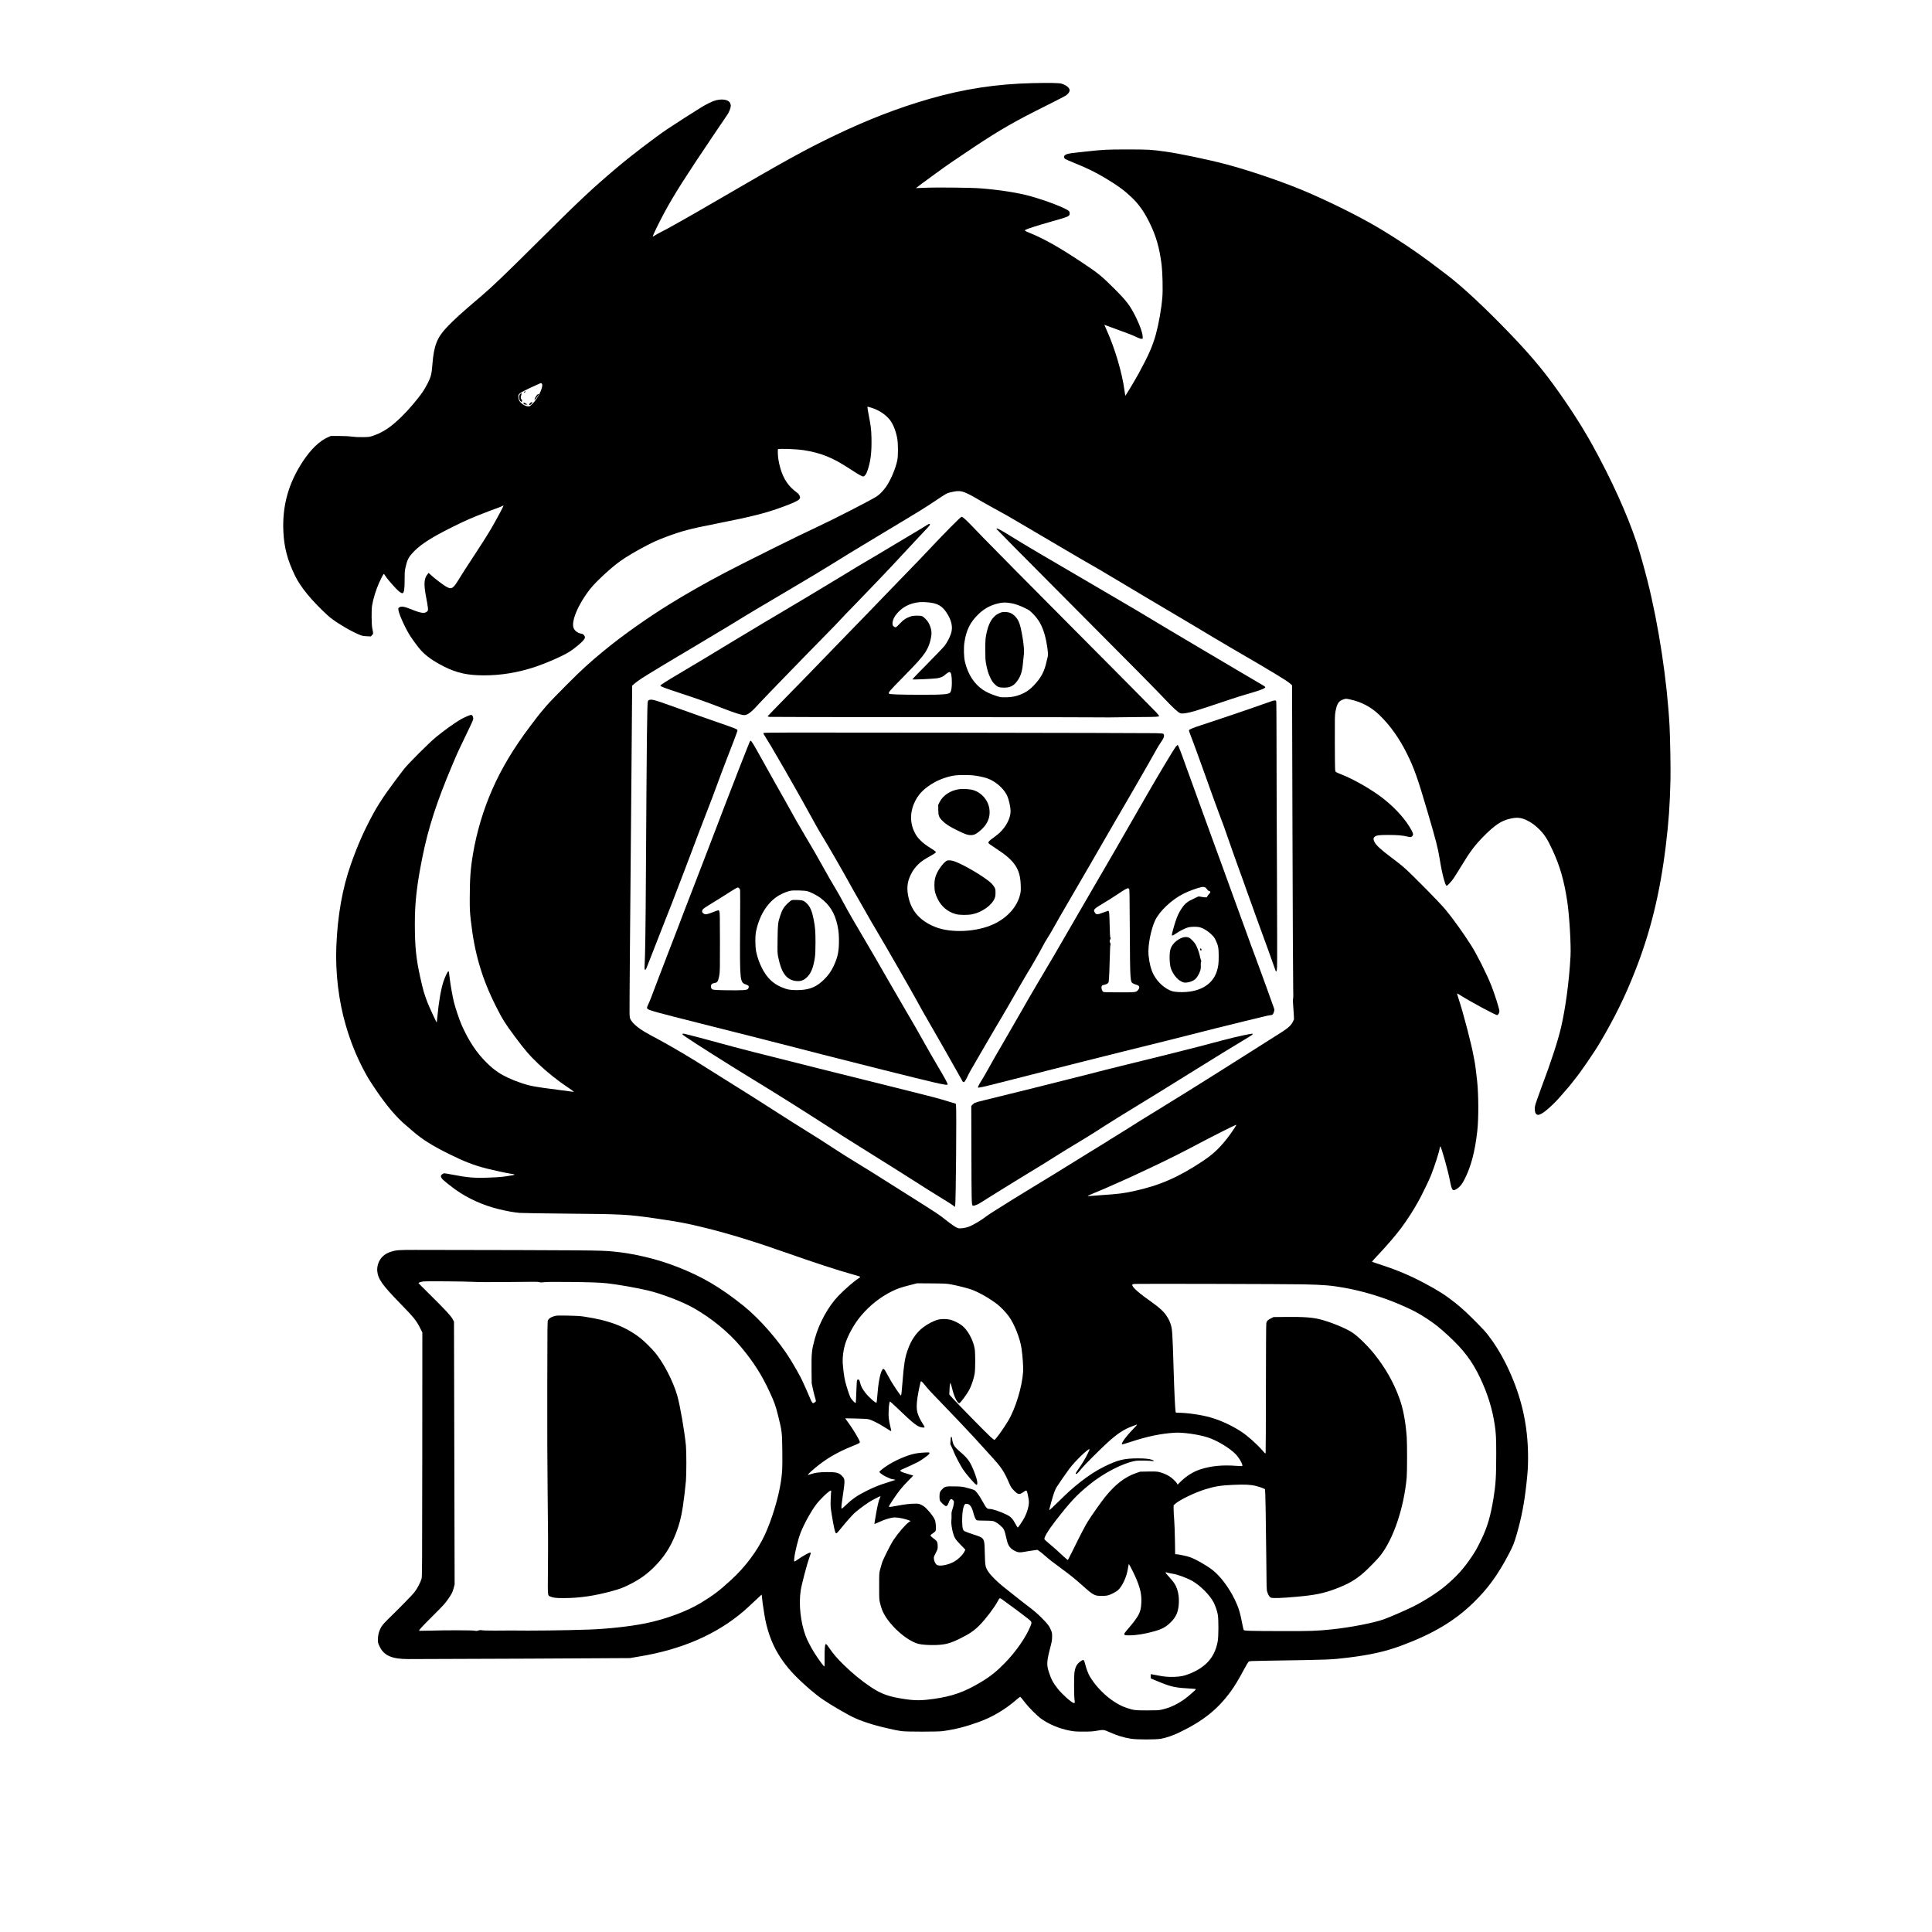 <?xml version="1.0" encoding="UTF-8" standalone="yes"?>
<svg version="1.0" xmlns="http://www.w3.org/2000/svg" width="4096pt" height="4096pt" viewBox="0 0 5462 5462" preserveAspectRatio="xMidYMid meet">
  <g transform="translate(0,5462) scale(0.1,-0.1)" fill="#000000" stroke="none">
    <path d="M29190 52270 c-1020 -24 -1942 -165 -2910 -444 -885 -255 -1716 -575
-2659 -1025 -831 -397 -1418 -721 -3306 -1821 -821 -479 -1469 -844 -1664
-939 -36 -17 -93 -50 -128 -72 -35 -23 -66 -40 -68 -37 -12 11 170 386 330
683 272 503 588 1000 1397 2200 190 283 357 529 371 547 56 75 107 205 107
273 0 17 -9 49 -19 71 -47 104 -251 132 -454 62 -79 -27 -229 -102 -343 -171
-168 -101 -758 -479 -968 -620 -346 -231 -1056 -774 -1456 -1114 -693 -588
-1026 -900 -2080 -1948 -1122 -1115 -1403 -1384 -1755 -1684 -549 -466 -748
-647 -961 -872 -268 -283 -358 -516 -399 -1032 -17 -210 -26 -269 -57 -367
-29 -92 -130 -287 -209 -405 -138 -205 -409 -524 -618 -727 -293 -285 -511
-430 -788 -525 -105 -36 -113 -37 -282 -41 -127 -3 -212 1 -320 14 -100 13
-216 18 -371 19 l-225 0 -77 -33 c-244 -105 -493 -345 -723 -697 -403 -615
-578 -1250 -544 -1975 20 -444 117 -810 329 -1245 160 -328 474 -710 924
-1123 145 -133 446 -327 722 -465 207 -104 255 -120 390 -125 l110 -4 33 38
c37 41 37 34 5 194 -22 110 -25 516 -6 635 32 197 109 446 202 656 50 113 114
234 129 244 5 3 22 -19 39 -47 33 -59 172 -225 307 -366 86 -91 144 -132 183
-132 44 0 63 124 61 398 -1 175 2 222 20 307 45 213 83 297 184 411 191 217
439 388 928 644 309 162 646 320 889 418 232 93 565 220 635 242 22 7 61 23
87 36 26 13 50 24 53 24 13 0 -198 -396 -353 -660 -109 -186 -309 -500 -537
-845 -127 -192 -271 -415 -319 -495 -136 -222 -177 -280 -220 -311 -55 -41
-94 -38 -185 12 -85 46 -325 228 -432 327 l-71 66 -29 -35 c-104 -122 -114
-287 -40 -664 23 -115 44 -244 48 -287 5 -72 5 -77 -19 -101 -71 -71 -171 -57
-469 64 -183 73 -260 85 -318 49 -33 -21 -34 -23 -28 -74 12 -114 207 -544
338 -741 88 -134 221 -313 294 -394 146 -164 360 -315 659 -466 361 -181 661
-247 1126 -248 495 0 973 80 1463 244 304 102 724 285 920 402 168 100 406
299 458 384 25 40 20 68 -16 112 -19 22 -38 32 -73 37 -89 13 -175 73 -211
148 -89 183 127 696 472 1126 167 208 587 595 842 777 178 126 454 290 745
441 197 103 320 157 545 242 448 168 667 226 1396 370 1055 208 1444 307 1939
492 256 95 386 156 430 199 27 28 31 38 27 66 -9 53 -44 100 -107 143 -32 22
-94 75 -138 118 -188 187 -306 444 -366 802 -16 98 -23 270 -11 289 14 24 509
7 716 -24 235 -35 458 -93 642 -166 226 -90 396 -183 729 -400 194 -127 288
-179 323 -179 32 0 78 56 105 126 102 273 137 546 127 969 -7 247 -15 313 -78
643 -22 117 -39 219 -37 227 2 11 29 6 120 -24 197 -65 352 -162 483 -303 105
-114 190 -307 237 -541 31 -151 33 -501 5 -642 -47 -231 -190 -568 -319 -749
-75 -107 -182 -218 -258 -267 -167 -109 -1240 -659 -1690 -867 -474 -218
-1981 -966 -2590 -1285 -530 -277 -1164 -637 -1590 -903 -661 -411 -1341 -894
-1855 -1318 -413 -340 -601 -512 -1045 -956 -274 -274 -505 -514 -580 -603
-69 -82 -147 -174 -173 -205 -27 -31 -153 -196 -282 -367 -470 -626 -804
-1183 -1067 -1780 -252 -571 -443 -1210 -547 -1830 -70 -413 -91 -711 -91
-1278 0 -298 3 -352 30 -595 104 -933 311 -1640 716 -2442 174 -347 260 -484
530 -846 281 -378 422 -541 672 -778 249 -235 543 -469 812 -648 80 -53 154
-106 165 -118 l20 -23 -25 7 c-14 3 -220 31 -459 61 -617 78 -754 103 -1006
188 -273 92 -499 198 -655 305 -127 87 -194 143 -324 270 -281 276 -510 622
-704 1062 -68 154 -180 488 -223 665 -38 158 -96 486 -115 655 -23 200 -23
200 -39 200 -20 0 -97 -164 -140 -295 -70 -213 -133 -581 -170 -989 -8 -87
-16 -160 -18 -162 -7 -7 -209 430 -262 565 -92 238 -129 366 -209 732 -114
518 -148 857 -148 1494 -1 598 55 1092 212 1875 168 838 405 1569 848 2616
153 362 178 415 399 872 188 388 195 406 191 453 -6 54 -30 89 -61 89 -28 0
-196 -73 -291 -127 -153 -86 -497 -333 -699 -501 -212 -176 -772 -736 -910
-909 -92 -117 -379 -502 -478 -643 -148 -210 -281 -421 -374 -590 -263 -480
-452 -904 -644 -1450 -242 -684 -378 -1455 -413 -2331 -29 -745 67 -1541 267
-2224 134 -456 280 -824 479 -1210 119 -231 164 -305 334 -560 323 -485 614
-830 902 -1070 52 -44 135 -115 184 -158 258 -226 543 -405 1021 -642 439
-217 697 -317 1060 -410 190 -48 563 -129 670 -145 163 -24 161 -32 -20 -60
-212 -34 -267 -39 -558 -51 -414 -19 -621 -2 -1055 82 -111 21 -215 39 -231
39 -32 0 -86 -40 -96 -70 -8 -24 18 -75 59 -113 52 -49 266 -218 351 -278 368
-259 775 -442 1229 -554 224 -55 430 -92 593 -105 69 -5 636 -15 1261 -20
1668 -15 1765 -20 2569 -135 639 -92 901 -141 1400 -265 710 -175 1421 -395
2393 -738 709 -250 1395 -473 1755 -572 195 -53 245 -70 245 -81 0 -5 -26 -26
-57 -46 -127 -81 -400 -319 -568 -496 -283 -297 -538 -762 -659 -1202 -88
-321 -98 -421 -93 -881 l4 -379 36 -172 c21 -94 49 -206 63 -248 14 -42 23
-83 20 -91 -5 -13 -64 -54 -78 -54 -15 0 -47 44 -64 88 -33 87 -225 516 -284
632 -56 112 -177 324 -288 505 -328 536 -883 1170 -1342 1536 -661 526 -1156
816 -1865 1094 -564 221 -1223 379 -1815 434 -363 35 -635 37 -5580 45 -469 1
-549 -5 -694 -51 -106 -33 -175 -73 -245 -142 -98 -95 -158 -261 -146 -401 19
-225 141 -399 644 -915 386 -395 460 -486 565 -694 l66 -130 -2 -3453 c-3
-3276 -4 -3456 -21 -3513 -31 -104 -121 -276 -198 -375 -65 -85 -400 -427
-752 -770 -71 -69 -148 -154 -172 -190 -74 -114 -115 -258 -111 -400 2 -79 6
-92 50 -182 125 -256 345 -351 811 -352 659 -1 6245 24 6265 28 14 3 124 22
245 42 1212 197 2198 624 2973 1288 62 54 199 179 304 279 105 100 194 183
198 185 4 1 10 -37 13 -86 6 -84 20 -186 68 -485 64 -404 201 -794 385 -1098
179 -297 383 -539 696 -827 308 -283 485 -420 773 -599 146 -91 242 -147 515
-300 237 -133 563 -251 974 -352 234 -58 413 -95 546 -113 134 -18 1019 -18
1150 1 349 48 650 124 1020 258 394 142 752 356 1090 651 39 35 77 61 83 59
12 -4 47 -45 157 -188 82 -106 312 -336 410 -411 218 -165 538 -301 840 -356
130 -24 169 -26 380 -26 199 0 255 3 365 22 198 35 212 33 356 -32 236 -105
409 -158 629 -193 169 -26 701 -26 845 1 146 26 338 93 516 178 672 323 1084
652 1456 1163 117 161 219 331 381 635 56 104 110 192 124 203 24 18 57 20
584 28 1734 27 1729 27 2209 84 639 77 1072 174 1525 342 887 330 1498 693
2024 1203 425 412 705 798 1024 1410 104 200 141 293 207 520 139 481 219 894
279 1445 37 331 46 480 46 740 0 955 -203 1801 -640 2676 -139 276 -313 556
-475 764 -104 134 -127 158 -354 389 -245 248 -395 386 -584 538 -271 216
-480 351 -876 561 -393 210 -749 361 -1226 519 -132 43 -246 81 -254 84 -8 3
40 60 130 155 263 276 524 578 692 802 158 211 355 517 486 755 105 190 304
600 358 737 105 266 229 654 248 778 3 20 9 37 14 37 25 0 216 -677 271 -965
56 -292 77 -315 207 -228 78 52 132 119 201 251 186 357 302 794 367 1382 39
353 37 1018 -5 1410 -27 255 -58 489 -75 570 -8 36 -19 94 -25 130 -51 302
-289 1217 -422 1618 -27 84 -48 155 -46 157 2 2 33 -14 68 -37 307 -194 1029
-584 1069 -576 25 5 61 67 61 108 0 66 -130 478 -230 730 -128 324 -411 886
-568 1132 -236 369 -520 764 -727 1013 -177 213 -977 1024 -1195 1210 -58 50
-213 171 -345 270 -279 208 -420 338 -465 428 -37 73 -38 110 -6 142 50 50
117 60 391 60 261 0 400 -12 544 -46 94 -22 111 -19 141 18 30 38 25 67 -26
162 -158 293 -431 601 -779 880 -303 244 -840 556 -1199 696 -81 31 -153 63
-161 71 -7 8 -17 38 -20 67 -4 29 -7 386 -8 793 -2 680 0 747 17 839 44 240
91 311 234 355 64 20 64 20 165 -1 329 -68 604 -212 843 -442 296 -284 567
-663 779 -1092 203 -409 300 -683 583 -1645 230 -779 293 -1021 342 -1324 42
-261 74 -415 121 -586 38 -135 57 -180 80 -180 22 0 131 118 196 212 28 40
121 189 207 330 265 437 395 609 665 879 298 297 467 410 705 469 202 51 326
40 501 -45 119 -57 239 -147 352 -261 144 -147 222 -270 364 -576 210 -452
330 -868 418 -1458 60 -406 109 -1227 91 -1549 -39 -701 -138 -1446 -266
-2001 -87 -378 -293 -1008 -544 -1670 -45 -118 -108 -294 -141 -390 -51 -150
-59 -185 -59 -248 0 -81 16 -131 51 -156 33 -23 62 -20 128 13 124 63 374 291
565 515 55 66 137 161 182 210 44 50 100 118 124 151 24 33 65 85 90 115 128
149 540 749 698 1017 410 692 705 1289 987 2003 445 1123 715 2223 880 3580
83 688 113 1121 131 1865 7 292 -9 1182 -26 1510 -69 1282 -308 2856 -625
4110 -87 346 -234 866 -305 1075 -277 826 -719 1798 -1263 2780 -289 521 -668
1107 -1087 1683 -345 474 -707 898 -1228 1441 -705 732 -1318 1305 -1762 1647
-698 538 -1155 856 -1784 1243 -558 344 -1303 724 -2116 1082 -627 275 -1617
619 -2345 814 -494 132 -1349 311 -1735 364 -419 58 -465 60 -1070 61 -590 0
-704 -6 -1185 -60 -71 -9 -195 -22 -275 -30 -206 -20 -284 -40 -323 -83 -27
-30 -18 -72 19 -98 18 -11 148 -67 290 -125 321 -128 587 -260 854 -421 345
-208 524 -339 728 -533 204 -194 348 -396 503 -705 192 -385 290 -725 350
-1215 26 -218 37 -702 20 -908 -27 -324 -101 -746 -182 -1044 -91 -332 -213
-610 -490 -1115 -117 -214 -368 -632 -376 -625 -2 3 -12 69 -23 148 -62 484
-272 1197 -501 1701 -28 62 -55 123 -59 135 l-9 22 67 -26 c37 -14 164 -60
282 -103 355 -129 433 -159 593 -235 51 -24 89 -35 110 -33 l32 3 -1 66 c-2
93 -75 303 -178 514 -169 348 -264 474 -620 831 -359 358 -456 438 -898 732
-660 440 -1082 679 -1510 853 -128 52 -139 61 -105 83 36 24 349 124 677 217
561 159 570 163 570 245 0 34 -6 51 -24 69 -78 78 -618 288 -1066 414 -358
101 -869 182 -1425 226 -271 22 -1273 32 -1594 16 -128 -6 -235 -10 -237 -9
-1 2 75 60 169 129 95 69 281 205 415 303 291 213 531 378 1077 741 719 477
1149 724 2017 1155 284 141 539 274 568 295 62 45 100 99 100 141 0 70 -95
148 -230 189 -70 21 -348 26 -820 15z m-13879 -8490 c55 -30 -11 -236 -138
-428 -68 -103 -168 -208 -207 -218 -51 -12 -132 14 -199 64 -78 60 -111 120
-112 205 0 57 2 61 40 94 43 37 190 112 436 223 84 38 155 69 157 70 2 0 12
-5 23 -10z m11884 -3055 c84 -18 239 -93 431 -208 77 -47 246 -142 374 -212
396 -216 563 -310 915 -520 187 -111 430 -254 540 -318 110 -63 343 -200 517
-304 340 -201 876 -514 1122 -653 83 -47 360 -212 616 -366 256 -154 587 -352
735 -439 149 -87 479 -283 735 -435 256 -153 553 -329 660 -392 107 -63 290
-173 405 -243 116 -71 374 -223 575 -340 1161 -674 1574 -924 1667 -1011 l41
-39 12 -4145 c7 -2280 15 -4262 20 -4405 5 -168 4 -279 -3 -313 -7 -38 -7 -90
2 -175 6 -67 14 -186 18 -263 l6 -142 -32 -67 c-55 -118 -158 -202 -506 -415
-66 -40 -318 -200 -560 -355 -242 -155 -631 -401 -865 -547 -234 -146 -482
-302 -552 -347 -161 -103 -948 -592 -1298 -806 -426 -260 -594 -365 -965 -600
-193 -122 -370 -232 -395 -245 -25 -12 -47 -26 -50 -30 -3 -5 -97 -64 -210
-132 -113 -69 -320 -196 -461 -284 -547 -341 -1395 -862 -1624 -998 -133 -79
-317 -192 -410 -251 -94 -59 -210 -133 -260 -163 -192 -117 -472 -297 -515
-332 -120 -98 -381 -252 -499 -294 -97 -35 -241 -53 -298 -37 -51 14 -174 96
-337 226 -212 167 -184 149 -1021 678 -170 108 -429 271 -575 363 -522 330
-648 409 -929 579 -158 95 -448 278 -646 407 -423 276 -487 316 -745 475 -255
157 -605 379 -1017 644 -183 118 -370 237 -415 265 -46 28 -191 120 -323 204
-132 84 -375 236 -540 338 -165 102 -417 260 -560 352 -390 250 -1000 612
-1318 782 -429 229 -519 282 -647 385 -91 72 -162 153 -190 215 -14 33 -20 71
-22 144 -4 135 16 2551 57 7154 8 894 15 1738 15 1875 l1 250 67 59 c37 32
130 100 207 151 150 99 1026 627 1705 1027 364 215 1062 637 1250 755 71 45
321 193 1125 668 594 350 1117 664 1251 750 191 123 764 472 1544 940 1028
616 1092 656 1451 895 293 195 298 198 389 219 177 42 237 47 335 26z m7751
-17921 c-3 -9 -23 -41 -44 -73 -21 -31 -59 -87 -85 -126 -25 -38 -85 -119
-133 -180 -221 -279 -395 -440 -679 -630 -683 -456 -1224 -692 -1950 -849
-298 -65 -434 -81 -945 -116 -168 -11 -317 -22 -332 -25 -16 -2 -28 -2 -28 0
0 8 73 42 176 84 159 63 439 184 719 311 143 64 294 132 335 150 41 18 293
136 560 262 522 247 934 454 1425 716 287 153 959 491 979 492 4 0 5 -7 2 -16z
m-21566 -4424 c152 -8 418 -10 910 -5 894 10 921 10 963 -4 28 -10 60 -9 139
0 75 8 267 10 708 6 585 -6 839 -15 1060 -37 258 -26 848 -129 1145 -200 408
-97 978 -316 1300 -497 509 -288 993 -684 1339 -1098 357 -427 587 -787 809
-1265 143 -309 171 -388 246 -685 107 -427 113 -478 118 -1006 5 -475 0 -581
-38 -844 -67 -461 -262 -1102 -463 -1530 -213 -450 -547 -896 -948 -1263 -338
-309 -509 -439 -853 -647 -401 -243 -1003 -465 -1567 -579 -437 -88 -1066
-157 -1598 -176 -696 -24 -1634 -35 -2230 -26 -47 0 -143 0 -215 -2 -71 -1
-173 -2 -225 -1 -52 1 -108 1 -125 1 -74 -3 -232 5 -252 12 -14 4 -44 0 -78
-10 -46 -15 -62 -16 -106 -6 -61 14 -787 16 -1254 2 -170 -4 -311 -7 -313 -5
-16 16 57 96 367 405 320 319 365 368 444 483 112 162 131 199 163 322 l27
100 -9 3715 -9 3715 -40 75 c-49 91 -202 256 -654 703 -171 169 -311 310 -311
313 0 11 79 37 135 45 87 11 1162 3 1415 -11z m13515 -73 c199 -39 449 -102
568 -144 209 -75 520 -253 733 -418 100 -78 250 -236 327 -343 157 -219 316
-621 357 -907 31 -210 53 -526 45 -649 -26 -429 -217 -1056 -428 -1403 -147
-244 -346 -518 -384 -530 -6 -2 -58 38 -114 89 -119 108 -928 933 -1067 1088
l-94 105 6 141 c3 77 9 151 15 165 l9 24 12 -30 c7 -16 30 -96 50 -176 53
-204 138 -369 190 -369 31 0 231 274 295 405 59 120 117 298 140 432 21 119
21 586 0 705 -44 251 -200 534 -362 657 -89 68 -229 136 -327 161 -95 24 -243
26 -331 6 -123 -29 -308 -123 -438 -223 -197 -151 -342 -365 -440 -649 -73
-210 -102 -390 -137 -834 -21 -270 -38 -431 -45 -439 -10 -10 -44 33 -135 169
-122 183 -156 240 -256 425 -90 168 -107 183 -144 123 -61 -99 -113 -382 -140
-758 -6 -85 -15 -159 -20 -164 -22 -22 -212 147 -315 278 -86 111 -120 176
-148 281 -22 83 -26 90 -50 93 -22 3 -29 -2 -38 -25 -6 -15 -15 -161 -20 -328
-5 -164 -13 -303 -18 -308 -14 -14 -125 104 -151 160 -32 67 -116 328 -145
448 -30 122 -62 369 -71 536 -7 143 18 345 62 496 76 264 267 606 469 841 247
287 528 508 852 671 152 76 250 111 508 177 l210 54 415 -3 c401 -4 420 -5
555 -30z m9950 3 c578 -13 775 -29 1155 -96 503 -88 1083 -261 1565 -469 370
-159 538 -247 780 -408 240 -160 348 -247 605 -483 427 -394 672 -718 893
-1184 216 -456 346 -875 416 -1340 34 -229 41 -366 41 -813 0 -634 -14 -864
-76 -1247 -83 -508 -170 -808 -336 -1155 -122 -254 -164 -330 -281 -505 -221
-330 -418 -550 -737 -820 -220 -186 -599 -430 -917 -589 -201 -100 -642 -292
-822 -358 -288 -104 -945 -232 -1481 -288 -428 -44 -606 -50 -1405 -48 -909 2
-1071 7 -1085 32 -5 10 -18 67 -30 127 -69 365 -115 515 -225 739 -163 334
-401 650 -617 822 -162 129 -489 316 -652 372 -86 30 -328 81 -385 81 l-28 0
-6 393 c-3 215 -13 475 -21 577 -9 102 -16 236 -16 299 l0 114 43 39 c119 111
548 319 847 412 274 85 444 112 785 127 338 15 501 7 647 -30 145 -38 255 -79
262 -98 10 -25 26 -939 35 -1918 7 -889 8 -922 28 -982 33 -101 67 -150 111
-163 65 -18 315 -9 702 26 534 47 768 94 1115 224 354 133 559 250 795 455
122 106 387 377 466 476 374 469 675 1355 753 2219 14 148 14 963 1 1145 -33
438 -101 800 -205 1087 -164 454 -397 865 -712 1258 -186 232 -459 499 -623
608 -180 120 -607 295 -905 371 -221 56 -465 74 -956 69 l-365 -3 -79 -40
c-86 -43 -111 -70 -125 -131 -6 -22 -10 -799 -11 -1839 -1 -990 -4 -1813 -8
-1829 -6 -29 -7 -27 -98 76 -148 169 -402 396 -567 507 -265 178 -593 332
-889 417 -262 75 -666 134 -923 134 -60 0 -63 1 -68 28 -14 76 -38 571 -56
1182 -32 1070 -38 1155 -85 1296 -30 90 -53 136 -112 228 -87 134 -207 242
-524 467 -348 247 -513 415 -426 434 12 2 33 6 47 7 68 8 4376 -3 4765 -12z
m-10739 -2797 c27 -32 69 -82 93 -113 62 -76 104 -121 537 -570 209 -217 443
-462 519 -545 77 -82 182 -195 235 -250 52 -55 151 -163 220 -240 69 -77 193
-214 276 -305 330 -358 395 -455 554 -823 36 -82 55 -111 116 -176 89 -95 137
-120 193 -101 22 7 62 30 90 51 55 42 72 47 89 26 13 -15 51 -198 59 -281 11
-121 -43 -317 -133 -485 -58 -107 -172 -273 -184 -266 -4 3 -35 53 -67 112
-75 139 -133 198 -243 251 -196 94 -398 162 -481 162 -75 0 -95 21 -199 210
-106 191 -184 296 -243 327 -16 8 -97 33 -181 55 -146 39 -157 41 -347 45
-261 7 -294 0 -369 -76 -36 -36 -60 -70 -68 -97 -16 -55 -15 -187 1 -227 19
-45 141 -157 172 -157 29 0 56 36 80 109 19 57 45 91 71 91 8 0 29 -14 46 -30
29 -30 30 -32 23 -98 -3 -37 -20 -107 -37 -156 -26 -78 -30 -101 -27 -180 2
-50 0 -116 -5 -146 -9 -63 12 -223 45 -341 39 -142 70 -190 215 -340 l135
-138 -16 -37 c-39 -93 -169 -226 -291 -298 -156 -92 -392 -142 -484 -104 -47
20 -90 98 -97 176 -5 54 -2 63 51 166 55 107 56 110 56 193 0 96 -16 141 -62
176 -125 96 -148 118 -139 135 5 9 37 35 70 57 34 23 65 52 72 68 19 44 6 239
-20 307 -27 70 -132 212 -231 312 -58 58 -95 86 -151 113 -71 34 -78 35 -186
35 -127 0 -272 -17 -500 -59 -205 -38 -227 -40 -231 -20 -4 20 186 305 309
464 52 66 158 185 237 263 79 79 142 145 140 147 -2 2 -53 17 -114 34 -125 34
-211 65 -239 85 -26 19 -10 38 52 61 79 31 361 163 450 211 84 45 260 172 297
212 11 13 16 28 12 38 -6 15 -19 16 -128 10 -164 -9 -255 -22 -368 -52 -213
-58 -515 -195 -700 -319 -122 -81 -214 -156 -218 -177 -4 -21 103 -98 194
-139 38 -16 88 -39 112 -50 23 -10 57 -19 75 -20 38 -1 74 -13 61 -21 -5 -3
-92 -32 -194 -63 -238 -73 -375 -127 -585 -230 -278 -137 -418 -232 -609 -414
-95 -90 -121 -110 -126 -97 -9 26 6 164 46 421 20 127 37 268 38 315 1 97 -10
126 -74 190 -85 85 -164 104 -420 103 -209 -1 -344 -18 -458 -59 -40 -15 -76
-24 -79 -20 -10 9 58 76 188 185 308 260 621 445 1039 616 242 99 244 100 236
138 -12 61 -212 391 -331 547 -23 30 -50 68 -60 84 l-19 29 294 -6 c207 -4
316 -10 365 -21 85 -18 271 -110 445 -220 179 -112 190 -119 196 -113 3 3 -8
61 -25 128 -45 188 -55 273 -48 443 6 151 20 251 38 262 6 3 93 -75 195 -173
493 -474 585 -545 728 -560 72 -8 72 1 0 112 -71 108 -129 233 -150 321 -39
159 -13 401 91 852 8 35 27 27 81 -35z m6036 -1178 c0 -4 -55 -64 -123 -133
-191 -198 -327 -388 -299 -416 5 -5 108 24 255 73 457 151 834 230 1230 256
231 16 690 -50 947 -135 263 -87 601 -291 779 -469 101 -102 216 -307 188
-335 -5 -6 -66 -5 -161 2 -393 31 -719 -1 -1023 -99 -201 -65 -395 -187 -562
-351 l-81 -81 -16 31 c-27 52 -151 168 -225 211 -90 53 -205 99 -295 118 -55
11 -121 14 -296 11 l-225 -4 -109 -37 c-322 -110 -599 -323 -887 -683 -113
-141 -363 -495 -479 -679 -81 -129 -203 -363 -437 -839 -68 -138 -127 -254
-131 -258 -5 -5 -62 42 -128 103 -170 159 -272 251 -406 362 -65 54 -123 107
-129 118 -23 44 100 250 314 526 417 536 591 723 953 1019 406 332 969 621
1318 675 72 12 392 6 470 -7 58 -10 43 17 -21 38 -78 26 -200 38 -394 38 -389
0 -568 -44 -955 -235 -221 -109 -439 -250 -674 -435 -231 -183 -328 -270 -612
-549 -142 -139 -261 -251 -264 -248 -9 8 103 411 142 512 20 50 47 110 61 135
34 58 276 409 363 525 166 221 543 585 575 554 2 -3 -22 -58 -54 -124 -65
-135 -156 -286 -267 -442 -77 -109 -87 -133 -56 -133 21 0 64 44 147 150 65
84 498 517 730 731 273 251 478 387 709 468 48 17 95 35 104 40 17 10 24 8 24
-4z m-8646 -1902 c-4 -27 -9 -129 -12 -228 -6 -176 -5 -186 35 -434 43 -270
84 -458 105 -487 7 -10 20 -15 28 -11 9 3 53 52 99 109 154 191 313 372 395
451 73 70 232 191 410 312 64 44 314 175 333 175 7 0 3 -16 -9 -39 -36 -72
-70 -213 -116 -475 -24 -142 -44 -260 -44 -262 0 -13 42 2 132 45 165 78 345
131 449 131 102 0 302 -42 408 -86 l35 -15 -50 -33 c-93 -63 -301 -305 -435
-506 -82 -123 -286 -530 -324 -645 -14 -44 -38 -127 -53 -185 -27 -105 -27
-105 -27 -480 0 -373 1 -376 27 -480 15 -58 38 -137 53 -175 142 -381 670
-875 1034 -970 95 -24 302 -38 486 -32 271 10 404 45 682 181 271 133 404 224
567 390 169 173 415 498 502 665 56 106 57 106 151 35 43 -33 101 -76 128 -94
81 -55 431 -316 558 -417 135 -107 135 -109 91 -221 -124 -312 -410 -725 -729
-1051 -233 -238 -413 -382 -684 -543 -460 -274 -793 -392 -1316 -467 -331 -48
-526 -50 -800 -10 -473 69 -682 142 -985 344 -263 175 -515 382 -767 628 -183
179 -300 315 -403 468 -50 76 -83 115 -97 117 -19 3 -22 -4 -33 -95 -7 -60
-10 -186 -8 -320 2 -176 0 -219 -10 -216 -21 9 -173 218 -268 368 -108 172
-211 369 -258 496 -143 387 -198 887 -140 1279 26 178 181 762 253 958 40 107
40 126 4 117 -44 -10 -187 -92 -306 -172 -151 -103 -141 -103 -133 3 14 166
109 553 182 737 100 253 294 603 441 797 113 149 366 390 410 390 13 0 14 -8
9 -47z m3904 -351 c46 -34 86 -107 109 -199 34 -135 72 -225 101 -240 17 -9
82 -13 211 -13 103 0 210 -5 240 -10 65 -12 140 -57 220 -129 109 -98 112
-104 184 -416 38 -162 100 -241 246 -311 74 -36 122 -39 251 -16 62 12 170 29
240 38 l127 18 56 -38 c31 -20 96 -72 143 -115 121 -108 246 -206 467 -367
236 -172 389 -294 575 -460 228 -204 290 -253 359 -286 57 -27 78 -31 175 -36
157 -6 229 7 350 67 55 27 120 66 144 86 124 107 248 368 286 600 23 137 26
149 36 139 20 -20 173 -328 215 -435 108 -267 141 -427 132 -645 -6 -158 -27
-247 -83 -354 -43 -82 -164 -244 -283 -378 -50 -57 -98 -117 -107 -134 -14
-28 -14 -32 1 -47 13 -13 37 -16 138 -15 201 2 452 44 701 115 232 67 332 123
472 263 137 138 195 263 216 466 20 204 -5 388 -74 540 -41 88 -77 136 -211
285 -108 118 -110 130 -19 101 26 -8 83 -20 127 -26 139 -20 402 -116 558
-203 230 -129 506 -406 612 -617 47 -94 93 -229 113 -334 25 -134 24 -619 -2
-761 -81 -445 -333 -732 -806 -918 -147 -58 -239 -77 -419 -84 -170 -7 -302 6
-509 48 -80 16 -149 29 -154 29 -5 0 -8 -27 -6 -61 l3 -60 152 -64 c393 -165
515 -195 858 -215 205 -12 265 -18 265 -28 0 -12 -219 -204 -299 -262 -224
-164 -440 -264 -681 -316 -73 -16 -130 -19 -395 -19 -344 0 -387 5 -582 70
-375 125 -792 479 -1037 880 -47 78 -96 204 -131 336 -32 122 -40 139 -64 139
-27 0 -106 -56 -151 -107 -45 -52 -72 -116 -91 -223 -18 -95 -18 -665 -1 -790
13 -89 8 -106 -27 -95 -73 23 -324 248 -441 395 -138 174 -192 274 -260 487
-64 200 -58 300 41 678 46 179 52 212 53 310 1 101 -1 116 -30 186 -48 118
-96 182 -264 349 -120 121 -207 195 -384 330 -127 96 -295 228 -375 293 -81
65 -216 173 -301 239 -189 148 -377 334 -448 443 -86 131 -92 160 -101 525
-11 443 1 424 -333 533 -112 37 -218 76 -236 87 -54 33 -65 73 -70 260 -7 274
34 496 95 513 29 8 76 -2 103 -21z"/>
    <path d="M14824 43546 c-22 -17 -11 -35 13 -20 19 12 29 34 16 34 -5 0 -18 -6
-29 -14z"/>
    <path d="M14713 43485 c-32 -22 -47 -85 -32 -137 19 -75 79 -119 79 -58 0 17
-4 30 -9 30 -5 0 -14 14 -22 31 -12 31 -10 46 18 132 7 21 -6 22 -34 2z"/>
    <path d="M15173 43442 c-42 -58 -68 -110 -59 -119 4 -4 17 3 27 17 50 64 89
121 89 130 0 23 -32 7 -57 -28z"/>
    <path d="M14987 43225 c-31 -30 -35 -55 -8 -55 19 0 71 52 71 71 0 18 -36 9
-63 -16z"/>
    <path d="M14800 43224 c0 -29 28 -45 72 -42 l43 3 -52 28 c-61 32 -63 32 -63
11z"/>
    <path d="M26875 39717 c-159 -161 -378 -387 -485 -502 -221 -237 -584 -615
-965 -1005 -143 -146 -339 -349 -435 -450 -96 -102 -503 -523 -905 -935 -401
-413 -818 -843 -925 -955 -107 -113 -479 -495 -827 -849 -348 -355 -633 -648
-633 -652 0 -4 26 -11 58 -16 31 -4 2168 -8 4747 -8 2580 0 4692 -2 4695 -6 3
-3 174 -2 380 2 206 4 528 8 715 8 380 1 475 7 475 28 0 7 -36 53 -80 102 -43
49 -1087 1101 -2318 2339 -1232 1238 -2387 2405 -2568 2594 -487 509 -579 598
-623 598 -9 0 -146 -132 -306 -293z m-630 -2127 c253 -24 384 -96 507 -278
151 -224 195 -423 133 -607 -34 -104 -112 -253 -178 -340 -29 -38 -247 -267
-486 -508 -239 -240 -431 -440 -427 -444 11 -11 615 16 702 32 100 18 161 43
211 88 57 51 115 87 139 87 42 0 64 -103 64 -294 0 -139 -15 -237 -43 -279
-38 -58 -205 -71 -892 -69 -573 2 -815 11 -839 31 -33 27 -1 65 379 451 413
420 531 551 637 707 93 139 150 294 178 485 17 116 -15 252 -87 375 -39 66
-133 158 -179 174 -58 21 -246 17 -309 -5 -143 -51 -196 -84 -289 -179 -140
-143 -138 -142 -175 -123 -51 27 -65 57 -57 129 8 82 49 164 130 258 118 137
265 231 438 279 145 40 257 47 443 30z m2352 -25 c110 -21 245 -69 383 -137
115 -57 133 -69 220 -157 165 -166 260 -335 334 -593 63 -218 109 -552 87
-621 -6 -17 -20 -77 -32 -132 -62 -291 -157 -469 -367 -688 -97 -100 -173
-158 -277 -210 -172 -85 -322 -120 -525 -120 -130 -1 -139 1 -250 37 -169 56
-277 106 -377 172 -254 168 -433 447 -514 799 -30 132 -37 383 -15 535 53 361
166 586 409 817 145 136 298 224 484 278 161 46 271 51 440 20z"/>
    <path d="M28295 37303 c-198 -71 -319 -232 -389 -516 -46 -184 -51 -237 -51
-532 1 -243 3 -296 22 -400 31 -170 66 -284 125 -405 40 -83 64 -118 117 -171
82 -82 129 -99 268 -99 158 0 254 43 347 156 113 138 166 289 186 534 6 74 15
162 20 195 22 135 7 334 -46 625 -53 288 -96 401 -192 502 -81 85 -159 121
-271 125 -64 3 -99 -1 -136 -14z"/>
    <path d="M26190 39766 c-36 -24 -126 -79 -200 -122 -74 -43 -353 -209 -620
-370 -267 -161 -550 -330 -630 -377 -358 -208 -556 -327 -980 -587 -289 -178
-1484 -893 -1845 -1105 -209 -122 -488 -289 -620 -370 -132 -81 -292 -177
-355 -213 -63 -36 -248 -147 -410 -247 -294 -181 -742 -450 -1320 -793 -389
-231 -540 -327 -540 -345 0 -24 106 -64 600 -227 514 -170 712 -240 1090 -387
423 -165 632 -230 702 -219 99 16 201 102 447 376 57 63 345 362 640 665 295
302 588 604 651 670 63 66 283 291 490 500 206 209 409 418 450 465 41 47 246
261 456 475 209 215 501 518 649 675 148 157 317 335 375 395 58 61 204 218
325 350 121 132 315 339 430 460 279 292 315 333 315 356 0 30 -29 23 -100
-25z"/>
    <path d="M28172 39665 c2 -8 793 -808 1759 -1777 2189 -2199 2733 -2748 3026
-3059 207 -219 329 -331 402 -369 52 -27 211 -4 430 61 137 41 608 197 1011
333 124 42 328 106 453 142 349 99 517 162 517 193 -1 22 -13 29 -260 171
-118 68 -395 231 -615 363 -220 132 -625 371 -900 532 -275 161 -684 404 -910
540 -665 402 -1227 735 -2005 1188 -1510 880 -2201 1288 -2520 1489 -200 126
-349 208 -376 208 -9 0 -14 -7 -12 -15z"/>
    <path d="M18349 34829 c-15 -6 -30 -20 -33 -32 -22 -77 -31 -937 -56 -5002 -8
-1410 -20 -2211 -36 -2475 -6 -102 3 -133 29 -111 9 7 36 68 61 136 25 69 96
250 157 402 61 153 151 383 200 511 49 128 143 367 208 530 66 163 172 437
236 607 64 171 162 424 217 564 55 140 164 428 243 640 78 212 245 649 370
971 125 322 281 731 345 910 65 179 159 431 210 560 204 522 342 887 347 917
5 29 2 33 -44 56 -26 14 -127 52 -223 85 -479 165 -1131 396 -1675 592 -407
147 -482 166 -556 139z"/>
    <path d="M35940 34793 c-41 -14 -145 -50 -230 -80 -376 -135 -1344 -463 -1755
-596 -220 -71 -332 -117 -341 -142 -4 -8 21 -84 54 -168 34 -84 108 -282 165
-442 58 -159 159 -438 225 -620 66 -181 159 -442 207 -580 48 -137 135 -374
192 -525 126 -329 156 -414 323 -895 70 -203 186 -530 258 -725 72 -195 169
-465 215 -600 47 -135 170 -474 272 -755 275 -752 421 -1155 532 -1473 24 -70
37 -47 47 84 5 71 4 1172 -3 2724 -7 1433 -12 3093 -12 3689 0 624 -4 1093 -9
1107 -12 30 -39 30 -140 -3z"/>
    <path d="M21584 33896 c-4 -11 14 -48 54 -109 72 -110 239 -392 405 -682 66
-115 127 -221 137 -235 10 -14 74 -126 142 -250 69 -124 152 -270 185 -325 56
-95 295 -524 546 -981 64 -116 165 -289 225 -385 119 -190 598 -1023 759
-1319 55 -102 170 -304 255 -450 85 -146 187 -326 228 -400 40 -74 168 -295
285 -490 221 -370 986 -1702 1117 -1945 103 -192 182 -331 378 -670 274 -474
560 -976 670 -1175 34 -63 101 -179 146 -258 46 -79 84 -147 84 -152 0 -6 9
-19 20 -30 33 -33 56 -10 116 113 72 150 82 169 274 497 92 157 236 404 320
550 84 146 180 310 213 365 102 169 275 462 365 620 168 295 525 910 542 935
50 72 351 595 417 725 42 83 109 200 149 260 40 61 107 173 149 250 43 77 127
226 187 330 61 105 138 237 171 295 33 58 97 168 142 245 231 393 916 1577
1020 1760 65 116 189 329 275 475 87 146 221 378 300 515 78 138 211 367 295
510 166 285 459 800 550 965 31 58 79 134 105 170 90 123 118 202 86 246 -13
17 -32 20 -218 26 -112 3 -2652 10 -5645 14 -5105 7 -5443 6 -5449 -10z m5920
-1196 c128 -12 299 -48 405 -84 225 -78 454 -273 554 -471 57 -114 107 -333
107 -465 -1 -188 -123 -427 -307 -601 -38 -35 -113 -96 -168 -135 -122 -87
-159 -125 -151 -151 8 -24 23 -35 234 -175 210 -139 307 -215 403 -314 191
-197 266 -390 276 -706 5 -148 3 -178 -16 -260 -81 -349 -357 -661 -746 -843
-480 -226 -1211 -261 -1659 -80 -403 162 -648 424 -741 789 -70 276 -54 472
55 691 59 120 125 209 219 298 85 80 148 123 316 217 72 39 141 83 154 96 24
23 24 24 6 44 -10 11 -63 48 -119 82 -137 83 -228 153 -310 236 -83 84 -116
131 -167 237 -134 276 -121 597 36 892 105 198 262 348 517 496 173 99 415
182 599 205 104 13 373 14 503 2z"/>
    <path d="M27127 32310 c-249 -31 -468 -174 -563 -365 l-39 -79 1 -131 c0 -173
18 -221 118 -321 94 -94 206 -166 428 -274 224 -109 286 -130 375 -130 81 0
127 19 216 87 251 193 351 418 303 683 -45 249 -253 464 -500 515 -90 18 -254
26 -339 15z"/>
    <path d="M26765 30285 c-77 -42 -197 -190 -269 -334 -59 -117 -79 -205 -79
-356 0 -159 21 -245 92 -390 106 -215 282 -363 508 -427 105 -30 344 -32 473
-5 280 60 554 257 631 454 18 45 23 78 23 153 1 85 -2 101 -27 150 -16 30 -52
79 -80 108 -159 164 -789 540 -1057 632 -87 30 -176 36 -215 15z"/>
    <path d="M21189 33633 c-12 -27 -56 -138 -99 -248 -43 -110 -119 -302 -168
-426 -98 -245 -697 -1801 -887 -2304 -65 -170 -228 -593 -362 -940 -135 -346
-277 -713 -315 -815 -150 -397 -265 -698 -427 -1113 -92 -237 -230 -596 -306
-797 -224 -596 -246 -651 -291 -749 -49 -104 -52 -121 -26 -143 47 -43 251
-99 1517 -418 572 -144 1249 -315 1505 -380 256 -65 679 -173 940 -240 261
-67 716 -184 1010 -260 793 -205 2772 -700 3101 -775 328 -75 409 -87 409 -61
0 35 -72 167 -315 576 -86 146 -234 402 -327 570 -226 403 -336 596 -543 945
-94 160 -324 556 -510 880 -345 602 -410 714 -638 1100 -282 475 -497 849
-602 1048 -60 114 -152 279 -204 365 -134 223 -293 499 -401 697 -109 201
-295 521 -505 875 -166 278 -281 480 -395 690 -40 74 -105 191 -145 260 -99
171 -480 849 -720 1282 -186 336 -243 428 -266 428 -5 0 -19 -21 -30 -47z
m-291 -4124 c11 -11 22 -37 26 -57 3 -20 3 -521 -1 -1112 -8 -1468 -5 -1492
167 -1554 71 -26 86 -41 77 -78 -16 -60 -35 -70 -158 -80 -64 -6 -272 -7 -472
-4 -379 7 -402 10 -427 55 -5 11 -10 37 -10 59 0 51 31 80 98 91 28 4 59 14
68 22 29 24 52 90 71 204 16 100 18 185 17 935 -1 739 -3 829 -17 863 -19 45
-4 47 -192 -25 -159 -62 -201 -68 -248 -39 -47 29 -59 59 -40 99 20 42 35 52
363 254 157 96 359 223 449 282 90 58 174 106 187 106 13 0 32 -9 42 -21z
m1927 -84 c92 -25 270 -116 362 -184 267 -200 409 -425 487 -772 38 -171 49
-315 43 -533 -7 -250 -43 -399 -148 -625 -69 -147 -149 -262 -259 -371 -208
-208 -394 -292 -675 -309 -183 -10 -325 1 -420 34 -191 65 -315 137 -438 254
-176 168 -330 474 -398 791 -30 139 -33 436 -6 572 100 498 364 888 718 1061
106 51 194 83 271 96 83 15 392 6 463 -14z"/>
    <path d="M22373 29166 c-18 -8 -70 -51 -117 -96 -98 -95 -146 -176 -201 -346
-62 -189 -67 -229 -72 -659 -5 -389 -5 -390 21 -517 87 -426 228 -621 476
-659 145 -22 241 10 344 113 108 109 172 272 213 545 13 92 17 186 18 423 0
324 -8 428 -51 652 -45 232 -99 363 -188 451 -84 85 -125 100 -280 104 -99 3
-139 0 -163 -11z"/>
    <path d="M33251 33522 c-52 -55 -531 -857 -929 -1552 -545 -954 -1125 -1958
-1412 -2445 -81 -137 -344 -592 -585 -1009 -415 -721 -667 -1152 -1010 -1726
-84 -140 -307 -525 -495 -855 -189 -330 -384 -670 -435 -755 -142 -240 -353
-607 -455 -795 -51 -93 -125 -222 -165 -285 -105 -166 -134 -230 -106 -230 51
0 399 84 991 238 190 50 615 158 945 241 330 82 812 205 1070 271 259 67 747
189 1085 272 665 162 1798 446 2645 663 292 74 658 164 815 201 157 36 371 88
476 115 105 27 209 49 231 49 54 0 77 22 98 92 16 53 16 59 0 110 -38 115
-372 1035 -518 1428 -86 229 -201 541 -255 695 -55 154 -179 494 -275 755 -96
261 -268 734 -381 1050 -114 316 -265 730 -336 920 -70 190 -187 509 -258 710
-72 201 -185 514 -252 695 -67 182 -157 429 -200 550 -163 460 -231 635 -247
635 -3 0 -22 -17 -42 -38z m849 -4012 c14 -15 33 -40 42 -53 10 -15 30 -27 45
-29 43 -5 41 -34 -4 -82 -22 -22 -45 -53 -51 -68 -14 -33 -33 -35 -161 -14
l-85 14 -110 -51 c-209 -95 -275 -148 -374 -297 -73 -110 -116 -202 -167 -355
-48 -143 -105 -353 -105 -386 0 -31 25 -22 118 40 114 78 273 157 353 176 75
17 226 20 301 4 105 -22 244 -106 355 -215 58 -57 81 -88 113 -157 71 -152 83
-214 84 -437 1 -217 -10 -307 -55 -445 -126 -394 -528 -610 -1084 -581 -66 3
-142 13 -168 21 -204 62 -421 254 -536 475 -70 134 -121 333 -141 550 -24 257
67 728 190 986 124 259 470 583 795 746 154 78 410 171 525 191 49 9 94 -3
120 -33z m-2184 -14 c19 -14 19 -42 25 -1193 8 -1432 9 -1444 99 -1490 25 -13
68 -29 95 -36 84 -21 97 -80 34 -151 -52 -60 -60 -61 -529 -61 -379 0 -429 2
-451 16 -41 27 -64 136 -36 171 6 9 36 21 66 27 76 16 117 44 125 84 10 57 25
389 32 705 3 171 10 319 16 334 8 22 7 36 -6 62 -20 43 -20 61 1 96 14 25 15
33 4 57 -9 20 -15 127 -20 368 -8 333 -13 385 -42 385 -5 0 -63 -20 -128 -44
-185 -70 -209 -70 -250 -2 -49 79 -30 99 252 266 103 61 284 176 403 255 181
122 243 157 285 164 3 1 14 -5 25 -13z"/>
    <path d="M33424 28111 c-152 -55 -281 -177 -329 -311 -42 -116 -37 -429 9
-561 56 -162 179 -314 300 -370 61 -29 74 -31 139 -27 87 6 188 45 246 94 50
43 112 146 141 234 17 51 21 83 18 152 -1 47 0 90 5 94 11 12 8 53 -7 82 -7
15 -19 58 -25 96 -14 79 -77 254 -117 322 -40 68 -142 174 -189 195 -51 24
-126 23 -191 0z"/>
    <path d="M33932 27778 c2 -21 8 -33 18 -33 19 0 25 32 10 50 -20 24 -31 17
-28 -17z"/>
    <path d="M19297 25394 c-14 -14 -6 -22 101 -96 205 -144 1217 -784 1827 -1156
842 -513 1433 -886 2590 -1632 88 -57 387 -245 665 -418 605 -377 1277 -800
1415 -890 156 -102 549 -349 660 -415 165 -98 368 -228 405 -259 l35 -28 8 22
c21 56 44 2768 24 2859 l-7 36 -168 51 c-315 97 -488 143 -1092 293 -721 178
-456 112 -2585 645 -1781 446 -2325 585 -2825 724 -402 111 -957 257 -1005
265 -22 3 -44 3 -48 -1z"/>
    <path d="M35146 25349 c-131 -27 -392 -89 -580 -139 -188 -50 -492 -130 -676
-179 -184 -48 -650 -166 -1035 -261 -385 -95 -898 -221 -1140 -281 -242 -59
-649 -162 -905 -229 -563 -145 -2651 -667 -2985 -745 -132 -31 -253 -65 -270
-75 -16 -10 -45 -34 -63 -53 l-33 -34 4 -1364 c3 -1348 5 -1421 36 -1452 14
-14 91 8 166 48 33 17 137 81 230 142 94 60 274 173 401 250 127 77 292 180
368 227 75 48 266 165 424 260 342 206 526 320 763 471 97 62 347 216 555 341
209 125 453 275 544 334 435 281 743 473 1760 1093 190 116 640 395 1000 620
567 355 1223 757 1595 979 102 61 132 90 95 95 -8 1 -123 -21 -254 -48z"/>
    <path d="M15658 17407 c-85 -26 -139 -62 -166 -110 -16 -30 -17 -144 -20
-1907 -2 -1207 1 -2255 10 -2940 14 -1174 15 -1453 8 -2300 -6 -650 -7 -637
62 -664 93 -38 159 -46 383 -46 446 0 867 61 1374 200 218 59 317 98 513 197
264 134 453 269 651 462 289 282 476 567 630 956 100 252 154 460 201 765 31
199 70 530 88 735 16 198 16 819 0 995 -40 411 -165 1136 -246 1418 -118 407
-389 931 -634 1222 -93 111 -284 299 -392 386 -405 327 -889 515 -1595 620
-143 21 -218 25 -480 30 -304 4 -311 4 -387 -19z"/>
    <path d="M26884 13989 c-4 -7 -9 -54 -12 -104 l-5 -93 46 -99 c26 -54 53 -118
62 -143 25 -70 181 -367 240 -456 118 -176 367 -461 396 -452 40 13 16 151
-60 346 -123 312 -180 393 -407 588 -172 148 -205 202 -229 377 -6 46 -17 58
-31 36z"/>
  </g>
</svg>